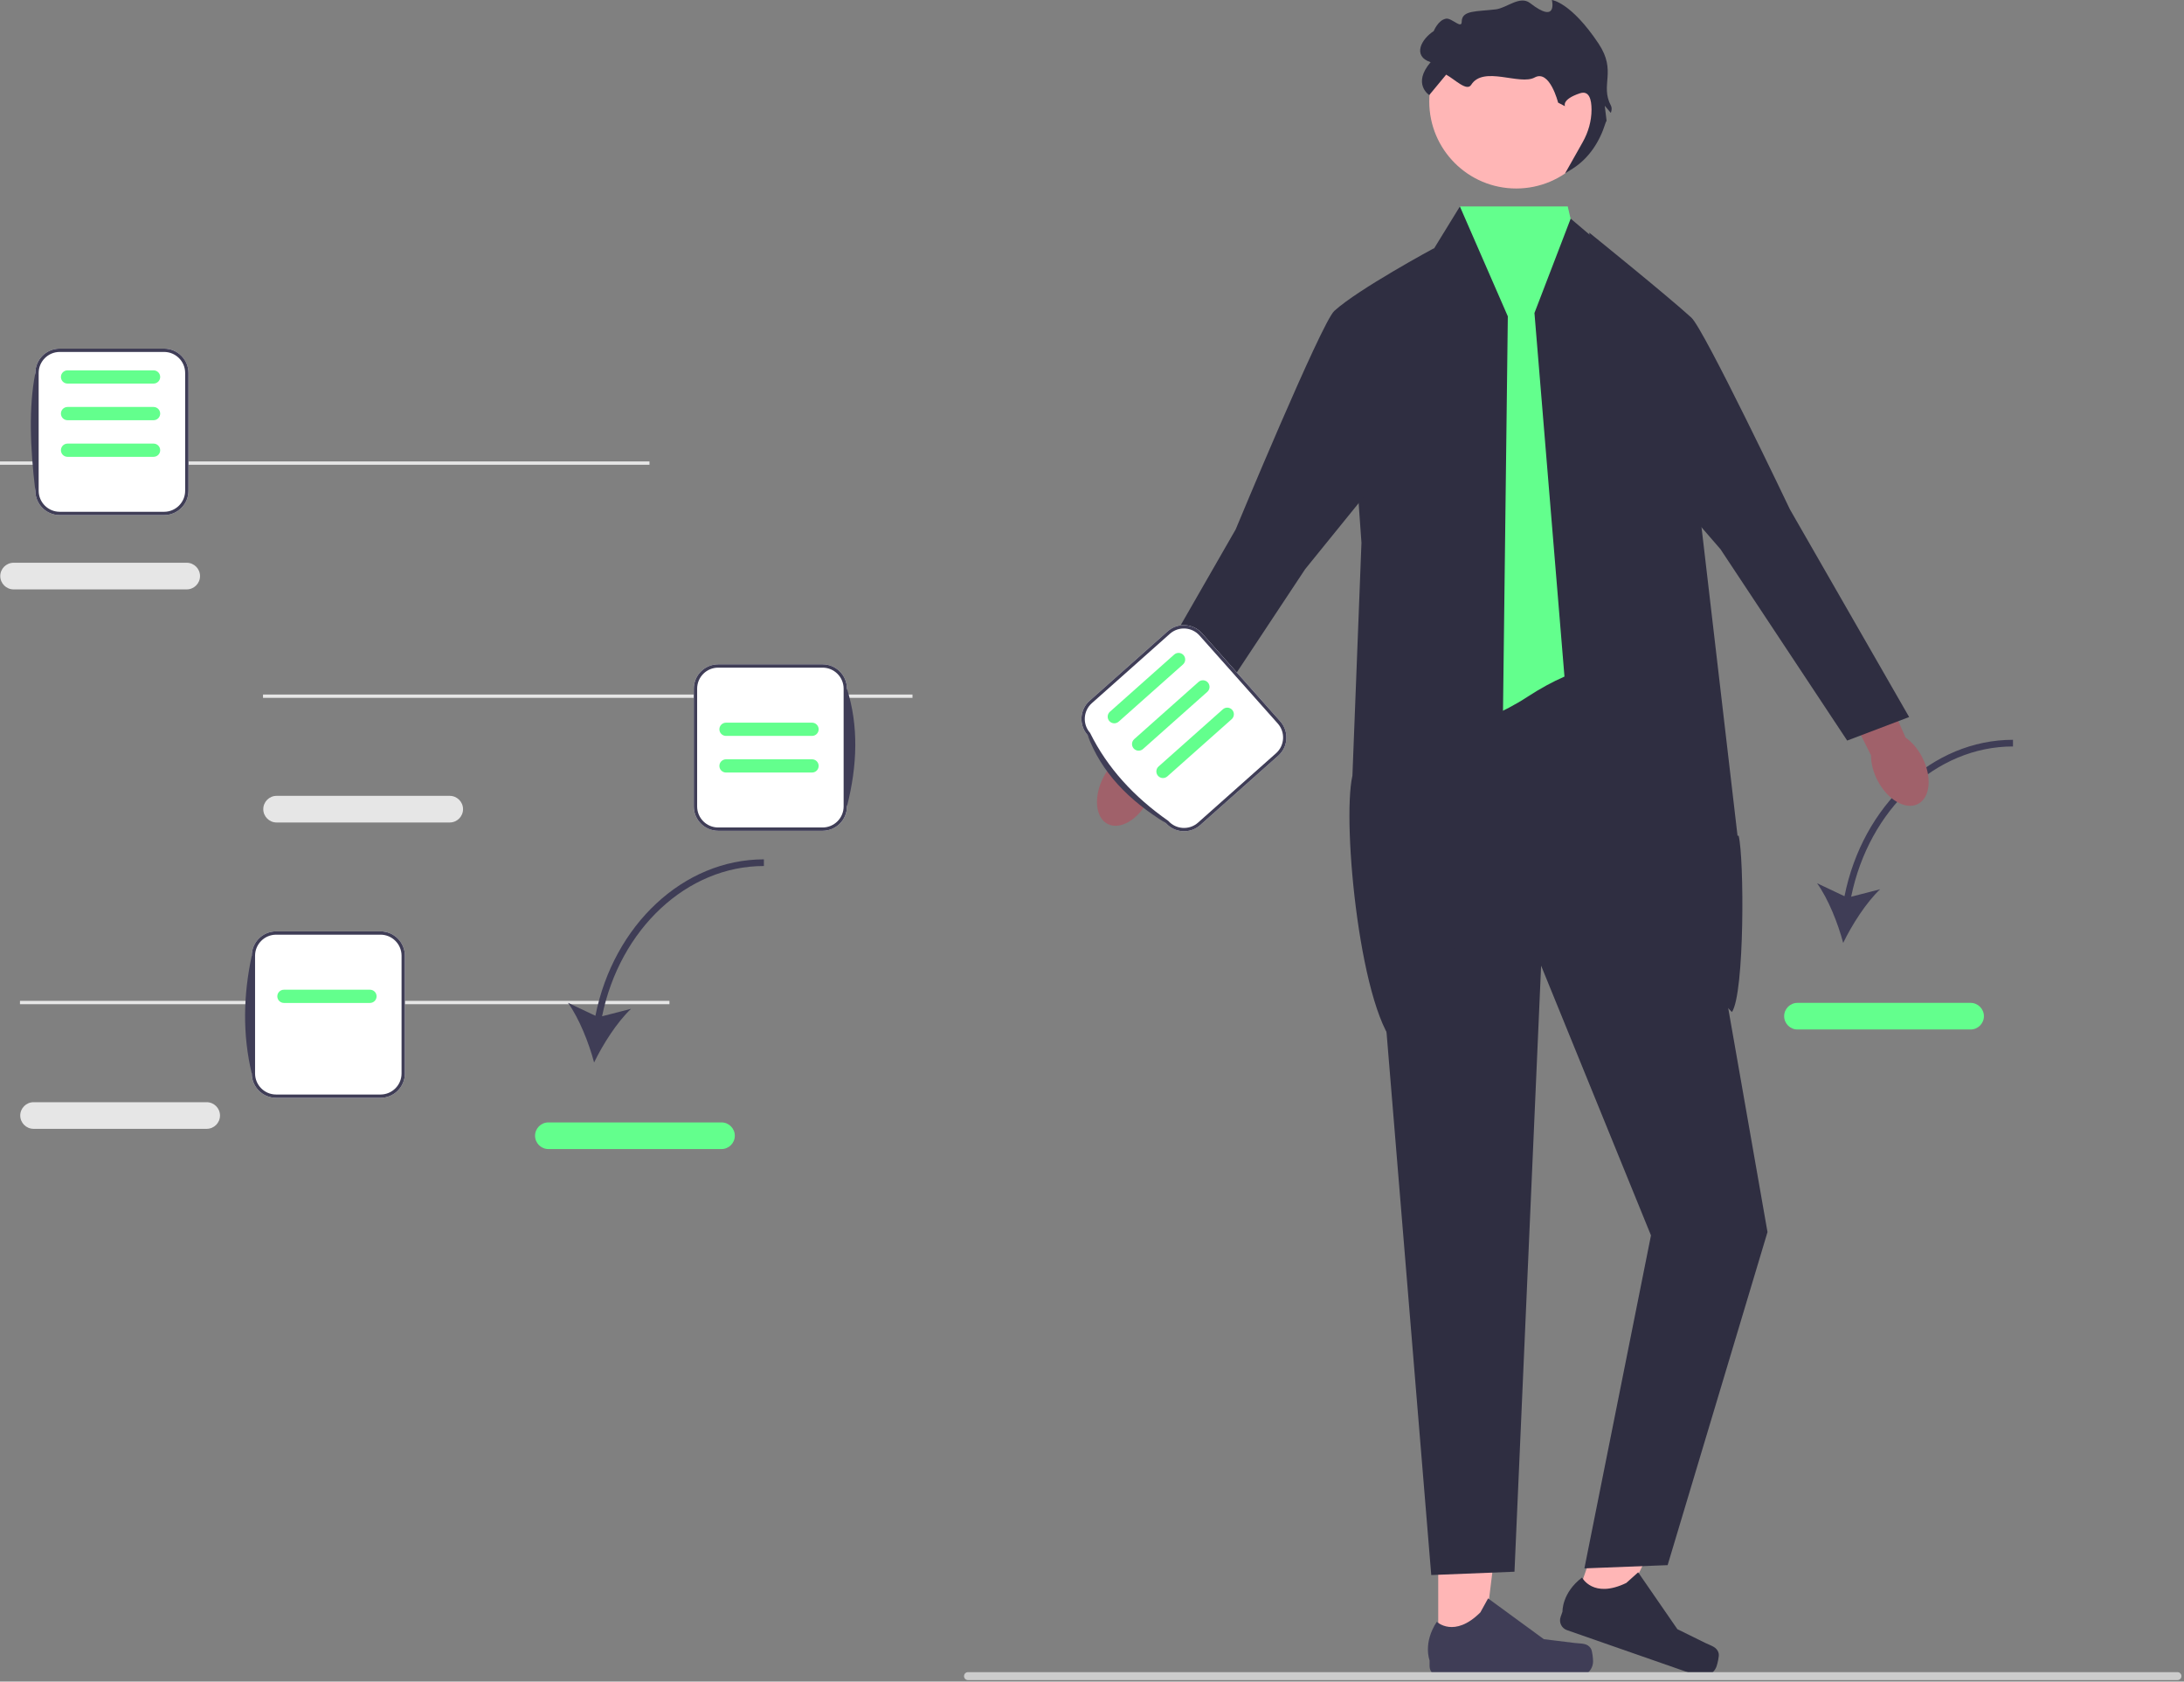 <svg width="656" height="505" viewBox="0 0 656 505" fill="none" xmlns="http://www.w3.org/2000/svg">
<rect x="0" y="0" width="656" height="505" fill="#808080" stroke="none"/>
<g clip-path="url(#clip0_2_81)">
<path d="M431.995 495.424L445.384 495.423L451.754 443.778L431.992 443.779L431.995 495.424Z" fill="#FFB6B6"/>
<path d="M477.868 495.121C478.285 495.823 478.505 498.089 478.505 498.905C478.505 501.415 476.471 503.45 473.961 503.45H432.496C430.784 503.45 429.396 502.062 429.396 500.35V498.623C429.396 498.623 427.344 493.435 431.568 487.04C431.568 487.04 436.816 492.047 444.659 484.204L446.972 480.014L463.714 492.258L472.994 493.401C475.024 493.65 476.824 493.362 477.868 495.121H477.868V495.121V495.121Z" fill="#3F3D56"/>
<path d="M472.831 481.801L485.474 486.208L508.492 439.539L489.832 433.034L472.831 481.801Z" fill="#FFB6B6"/>
<path d="M516.247 496.617C516.409 497.417 515.871 499.629 515.602 500.4C514.776 502.77 512.185 504.022 509.815 503.195L470.661 489.543C469.045 488.98 468.191 487.212 468.755 485.595L469.323 483.965C469.323 483.965 469.095 478.391 475.188 473.743C475.188 473.743 478.495 480.199 488.483 475.375L492.046 472.181L503.824 489.254L512.21 493.388C514.045 494.292 515.839 494.612 516.246 496.617L516.247 496.617L516.247 496.617V496.617Z" fill="#2F2E41"/>
<path d="M56.081 177H4.081C1.875 177 0.081 175.206 0.081 173C0.081 170.794 1.875 169 4.081 169H56.081C58.286 169 60.081 170.794 60.081 173C60.081 175.206 58.286 177 56.081 177Z" fill="#E6E6E6"/>
<path d="M195.081 138.571H0V139.571H195.081V138.571Z" fill="#E6E6E6"/>
<path d="M135.081 247H83.081C80.875 247 79.081 245.206 79.081 243C79.081 240.794 80.875 239 83.081 239H135.081C137.286 239 139.081 240.794 139.081 243C139.081 245.206 137.286 247 135.081 247Z" fill="#E6E6E6"/>
<path d="M274.081 208.571H79V209.571H274.081V208.571Z" fill="#E6E6E6"/>
<path d="M62.081 339H10.081C7.875 339 6.081 337.206 6.081 335C6.081 332.794 7.875 331 10.081 331H62.081C64.286 331 66.081 332.794 66.081 335C66.081 337.206 64.286 339 62.081 339Z" fill="#E6E6E6"/>
<path d="M201.081 300.571H6V301.571H201.081V300.571Z" fill="#E6E6E6"/>
<path d="M178.836 305.047L170.606 301.148C173.981 305.859 176.89 313.216 178.447 319.071C181.084 313.617 185.334 306.945 189.541 302.959L180.843 305.197C186.203 278.929 206.362 260.071 229.447 260.071V258.071C205.334 258.071 184.308 277.719 178.836 305.047V305.047Z" fill="#3F3D56"/>
<path d="M216.715 345.071H164.715C162.509 345.071 160.715 343.276 160.715 341.071C160.715 338.865 162.509 337.071 164.715 337.071H216.715C218.92 337.071 220.715 338.865 220.715 341.071C220.715 343.276 218.92 345.071 216.715 345.071Z" fill="#63FF8D"/>
<path d="M554.021 269.144L545.791 265.246C549.166 269.957 552.075 277.314 553.632 283.168C556.268 277.715 560.519 271.042 564.726 267.056L556.028 269.294C561.387 243.026 581.547 224.168 604.632 224.168V222.168C580.519 222.168 559.493 241.816 554.021 269.144Z" fill="#3F3D56"/>
<path d="M591.9 309.168H539.9C537.694 309.168 535.9 307.374 535.9 305.168C535.9 302.963 537.694 301.168 539.9 301.168H591.9C594.105 301.168 595.9 302.963 595.9 305.168C595.9 307.374 594.105 309.168 591.9 309.168Z" fill="#63FF8D"/>
<path d="M496.898 193L407.898 206L429.898 473L454.898 472L462.898 290L495.898 371L475.898 471L500.898 470.024L530.898 370L510.898 256L496.898 193Z" fill="#2F2E41"/>
<path d="M470.898 62H438.504L412.221 207.955C412.221 207.955 427.869 229.418 458.883 209.209C489.898 189 504.221 205.955 504.221 205.955L470.898 62V62Z" fill="#63FF8D"/>
<path d="M420.221 314.955L450.898 259L452.898 95L438.504 62L429.898 76L403.898 92.102L408.937 163.012L407.148 209.071L406.221 232.955C402.98 247.268 408.742 305.81 420.221 314.955Z" fill="#2F2E41"/>
<path d="M471.78 65.653L503.398 92.5L521.898 251L522.221 250.955C523.918 257.611 524.038 298.216 520.218 303.925L474.398 257.5L460.898 94L471.78 65.653V65.653Z" fill="#2F2E41"/>
<path d="M577.367 227.413C580.379 233.244 579.813 239.524 576.103 241.441C572.392 243.358 566.943 240.185 563.931 234.354C562.612 231.802 561.979 229.164 561.996 226.843L549.543 201.976L561.337 196.381L572.361 221.488C574.263 222.818 576.049 224.861 577.367 227.413V227.413V227.413Z" fill="#A0616A"/>
<path d="M477.355 69.861C477.355 69.861 500.795 88.785 508.027 95.383C511.87 98.89 537.642 152.991 537.642 152.991L573.439 215.333L554.832 222.4L516.768 164.919L483.898 127L477.355 69.861V69.861V69.861Z" fill="#2F2E41"/>
<path d="M331.428 233.413C328.416 239.244 328.982 245.524 332.693 247.441C336.403 249.358 341.853 246.185 344.865 240.354C346.183 237.802 346.816 235.164 346.799 232.843L359.252 207.976L347.459 202.381L336.434 227.488C334.532 228.818 332.746 230.861 331.428 233.413V233.413V233.413Z" fill="#A0616A"/>
<path d="M430.792 74.503C430.792 74.503 408.001 86.785 400.769 93.383C396.926 96.89 371.153 158.991 371.153 158.991L335.356 221.333L353.964 228.4L392.027 170.919L417.898 139L430.792 74.503L430.792 74.503V74.503Z" fill="#2F2E41"/>
<path d="M455.419 56.607C469.842 56.607 481.534 44.914 481.534 30.491C481.534 16.068 469.842 4.376 455.419 4.376C440.995 4.376 429.303 16.068 429.303 30.491C429.303 44.914 440.995 56.607 455.419 56.607Z" fill="#FFB6B6"/>
<path d="M466.134 1e-05C466.134 1e-05 468.002 7.472 459.596 0.934C456.531 -1.45 452.611 2.388 449.322 2.802C443.591 3.523 439.048 2.977 439.048 6.538C439.048 8.814 436.025 5.35 434.378 5.604C431.97 5.975 430.642 9.34 430.642 9.34C426.994 11.661 424.104 16.812 429.708 18.68C424.104 25.218 429.298 28.55 429.298 28.55L434.378 22.416C437.009 23.851 440.581 27.559 441.891 25.479C445.586 19.614 456.458 25.729 460.963 23.266C465.499 20.785 468.002 30.822 468.002 30.822L470.08 31.903C470.08 31.903 468.936 29.888 474.54 28.02C477.342 27.086 478.042 29.888 478.042 32.924C478.042 36.357 477.065 39.72 475.378 42.711L470.08 52.102L472.406 50.619C477.302 47.497 480.5 42.531 482.229 36.988C482.312 36.721 482.423 36.479 482.566 36.273L482.012 31.756L483.84 33.902C484.122 33.099 484.195 32.348 483.88 31.756C480.513 25.421 485.748 21.482 480.144 13.076C471.838 0.618 466.134 0 466.134 0H466.134V1e-05H466.134Z" fill="#2F2E41"/>
<path d="M289.56 503.353C289.56 504.013 290.09 504.543 290.75 504.543H654.04C654.7 504.543 655.23 504.013 655.23 503.353C655.23 502.693 654.7 502.163 654.04 502.163H290.75C290.09 502.163 289.56 502.693 289.56 503.353V503.353Z" fill="#CCCCCC"/>
<path d="M247.079 249.5H215.716C211.681 249.5 208.398 246.217 208.398 242.181V206.819C208.398 202.783 211.681 199.5 215.716 199.5H247.079C251.114 199.5 254.398 202.783 254.398 206.819V242.181C254.398 246.217 251.114 249.5 247.079 249.5Z" fill="white"/>
<path d="M247.079 249.5H215.716C211.681 249.5 208.398 246.217 208.398 242.181V206.819C208.398 202.783 211.681 199.5 215.716 199.5H247.079C251.114 199.5 254.398 202.783 254.398 206.819C257.912 217.945 257.555 229.8 254.398 242.181C254.398 246.217 251.114 249.5 247.079 249.5ZM215.716 200.5C212.232 200.5 209.398 203.334 209.398 206.819V242.181C209.398 245.666 212.232 248.5 215.716 248.5H247.079C250.563 248.5 253.398 245.666 253.398 242.181V206.819C253.398 203.334 250.563 200.5 247.079 200.5H215.716Z" fill="#3F3D56"/>
<path d="M243.91 221H218.069C216.973 221 216.081 220.108 216.081 219.012C216.081 217.916 216.973 217.024 218.069 217.024H243.91C245.006 217.024 245.898 217.916 245.898 219.012C245.898 220.108 245.006 221 243.91 221Z" fill="#63FF8D"/>
<path d="M243.91 232H218.069C216.973 232 216.081 231.108 216.081 230.012C216.081 228.916 216.973 228.024 218.069 228.024H243.91C245.006 228.024 245.898 228.916 245.898 230.012C245.898 231.108 245.006 232 243.91 232Z" fill="#63FF8D"/>
<path d="M49.295 154.693H17.933C13.897 154.693 10.614 151.41 10.614 147.374V112.012C10.614 107.976 13.897 104.693 17.933 104.693H49.295C53.331 104.693 56.614 107.976 56.614 112.012V147.374C56.614 151.41 53.331 154.693 49.295 154.693Z" fill="white"/>
<path d="M49.295 154.693H17.933C13.897 154.693 10.614 151.41 10.614 147.374C9.037 134.353 8.603 122.225 10.614 112.012C10.614 107.976 13.897 104.693 17.933 104.693H49.295C53.331 104.693 56.614 107.976 56.614 112.012V147.374C56.614 151.41 53.331 154.693 49.295 154.693V154.693ZM17.933 105.693C14.449 105.693 11.614 108.527 11.614 112.012V147.374C11.614 150.859 14.449 153.693 17.933 153.693H49.295C52.78 153.693 55.614 150.859 55.614 147.374V112.012C55.614 108.527 52.78 105.693 49.295 105.693H17.933V105.693Z" fill="#3F3D56"/>
<path d="M46.126 126.193H20.285C19.189 126.193 18.297 125.301 18.297 124.205C18.297 123.109 19.189 122.217 20.285 122.217H46.126C47.222 122.217 48.114 123.109 48.114 124.205C48.114 125.301 47.222 126.193 46.126 126.193Z" fill="#63FF8D"/>
<path d="M46.126 137.193H20.285C19.189 137.193 18.297 136.301 18.297 135.205C18.297 134.109 19.189 133.217 20.285 133.217H46.126C47.222 133.217 48.114 134.109 48.114 135.205C48.114 136.301 47.222 137.193 46.126 137.193Z" fill="#63FF8D"/>
<path d="M46.126 115.193H20.285C19.189 115.193 18.297 114.301 18.297 113.205C18.297 112.109 19.189 111.217 20.285 111.217H46.126C47.222 111.217 48.114 112.109 48.114 113.205C48.114 114.301 47.222 115.193 46.126 115.193Z" fill="#63FF8D"/>
<path d="M383.945 226.955L360.508 247.795C357.492 250.477 352.857 250.205 350.176 247.189C340.434 239.452 332.443 230.733 326.677 220.763C323.996 217.748 324.268 213.112 327.283 210.431L350.72 189.591C353.736 186.909 358.371 187.181 361.053 190.197L384.551 216.623C387.233 219.638 386.961 224.273 383.945 226.955V226.955Z" fill="white"/>
<path d="M383.945 226.955L360.508 247.795C357.492 250.477 352.857 250.205 350.176 247.189C339.062 240.385 330.735 231.878 326.677 220.763C323.996 217.748 324.268 213.112 327.283 210.431L350.72 189.591C353.736 186.909 358.371 187.181 361.053 190.197L384.551 216.623C387.233 219.638 386.961 224.273 383.945 226.955V226.955ZM327.948 211.178C325.344 213.493 325.109 217.495 327.425 220.099C332.622 230.643 340.636 239.332 350.923 246.525C353.238 249.129 357.24 249.363 359.844 247.048L383.28 226.208C385.884 223.893 386.119 219.891 383.804 217.287L360.305 190.861C357.99 188.257 353.988 188.023 351.385 190.338L327.948 211.178V211.178Z" fill="#3F3D56"/>
<path d="M362.639 207.763L343.328 224.934C342.509 225.663 341.25 225.589 340.521 224.77C339.793 223.951 339.867 222.692 340.686 221.964L359.997 204.792C360.816 204.064 362.075 204.138 362.803 204.957C363.532 205.776 363.458 207.035 362.639 207.763V207.763Z" fill="#63FF8D"/>
<path d="M369.948 215.983L350.637 233.155C349.818 233.883 348.559 233.809 347.831 232.99C347.103 232.171 347.176 230.912 347.995 230.184L367.306 213.012C368.125 212.284 369.384 212.358 370.113 213.177C370.841 213.996 370.767 215.255 369.948 215.983V215.983Z" fill="#63FF8D"/>
<path d="M355.329 199.543L336.018 216.714C335.199 217.443 333.94 217.369 333.212 216.55C332.484 215.731 332.558 214.472 333.377 213.743L352.687 196.572C353.506 195.844 354.765 195.917 355.494 196.737C356.222 197.556 356.148 198.815 355.329 199.543Z" fill="#63FF8D"/>
<path d="M114.295 329.693H82.933C78.897 329.693 75.614 326.41 75.614 322.374V287.012C75.614 282.976 78.897 279.693 82.933 279.693H114.295C118.331 279.693 121.614 282.976 121.614 287.012V322.374C121.614 326.41 118.331 329.693 114.295 329.693Z" fill="white"/>
<path d="M114.295 329.693H82.933C78.897 329.693 75.614 326.41 75.614 322.374C72.834 310.722 73.064 298.923 75.614 287.012C75.614 282.976 78.897 279.693 82.933 279.693H114.295C118.331 279.693 121.614 282.976 121.614 287.012V322.374C121.614 326.41 118.331 329.693 114.295 329.693ZM82.933 280.693C79.449 280.693 76.614 283.527 76.614 287.012V322.374C76.614 325.858 79.449 328.693 82.933 328.693H114.295C117.78 328.693 120.614 325.858 120.614 322.374V287.012C120.614 283.527 117.78 280.693 114.295 280.693H82.933Z" fill="#3F3D56"/>
<path d="M111.126 301.193H85.285C84.189 301.193 83.297 300.301 83.297 299.205C83.297 298.109 84.189 297.217 85.285 297.217H111.126C112.222 297.217 113.114 298.109 113.114 299.205C113.114 300.301 112.222 301.193 111.126 301.193H111.126Z" fill="#63FF8D"/>
</g>
<defs>
<clipPath id="clip0_2_81">
<rect width="655.23" height="504.543" fill="white"/>
</clipPath>
</defs>
</svg>
